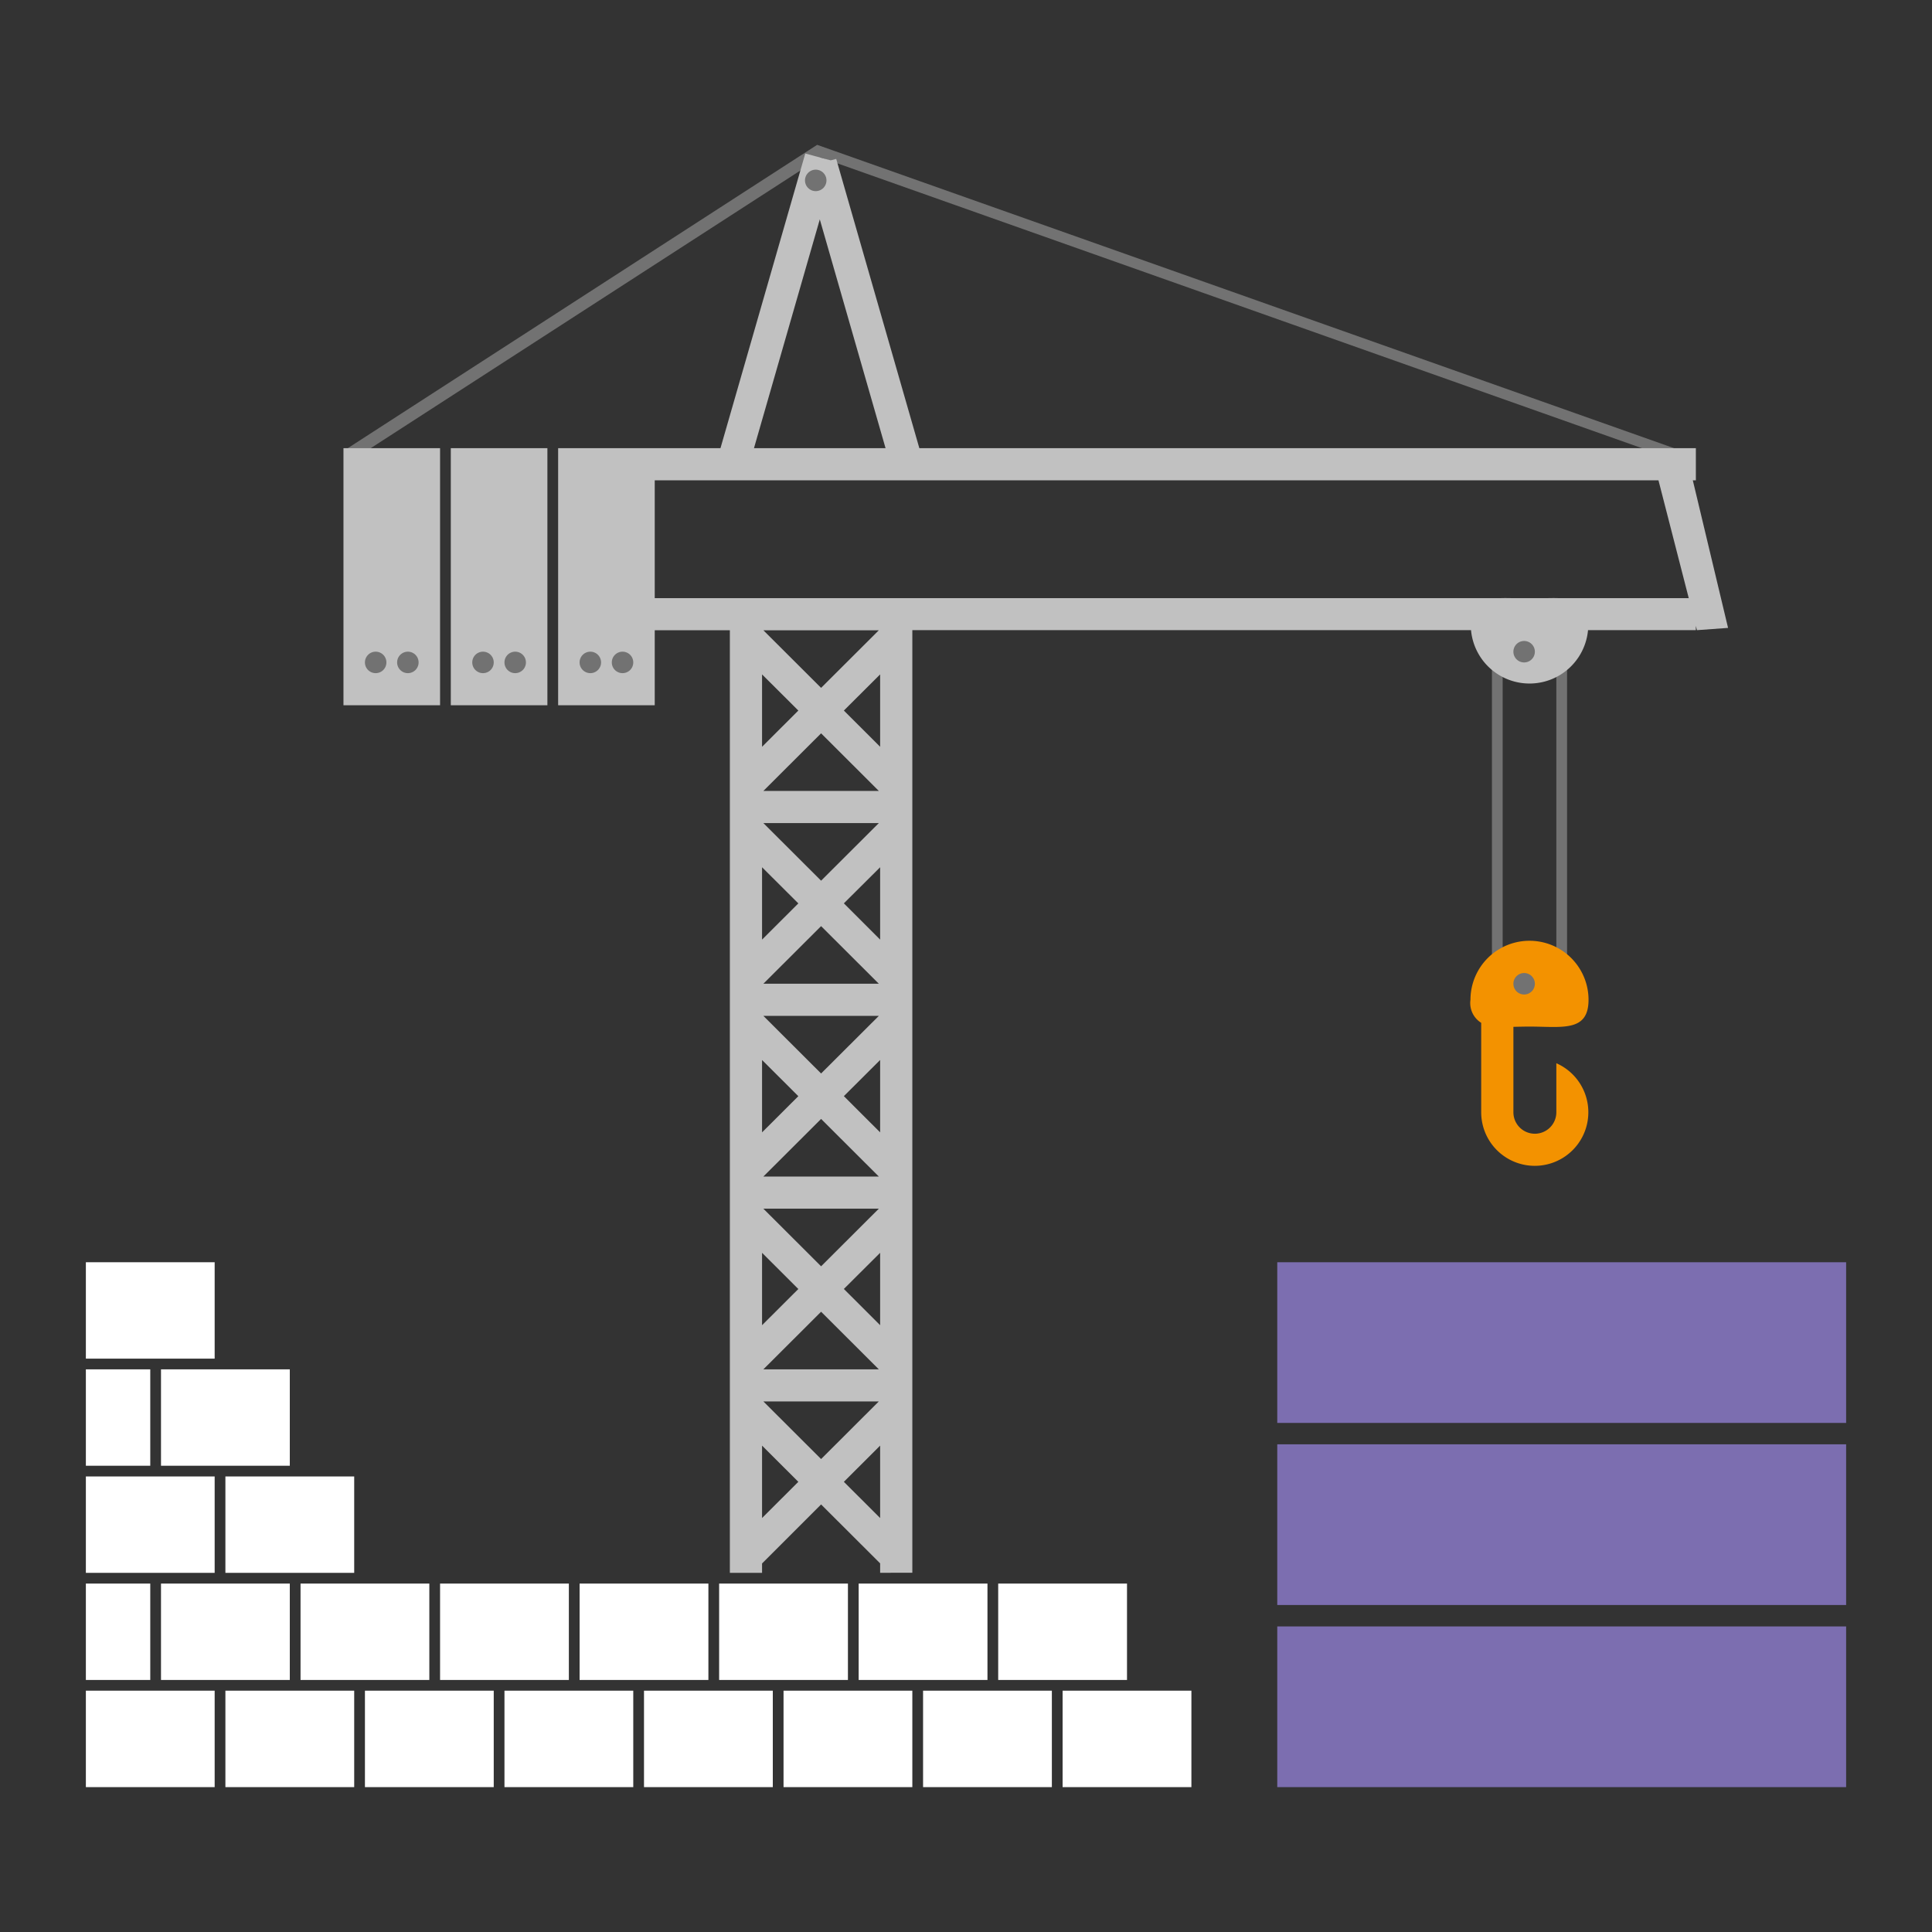 <svg id="illustration-interesse-handwerker" xmlns="http://www.w3.org/2000/svg" width="180" height="180" viewBox="0 0 180 180">
  <rect x="0" y="0" width="180" height="180" fill="#333333" stroke="none"/>
<defs>
    <style>
      .cls-1 {
        fill: #7c6eb0;
      }

      .cls-1, .cls-2, .cls-3, .cls-4, .cls-5 {
        fill-rule: evenodd;
      }

      .cls-2 {
        fill: #fff;
      }

      .cls-3 {
        fill: #727272;
      }

      .cls-4 {
        fill: #f39200;
      }

      .cls-5 {
        fill: #c1c1c1;
      }
    </style>
  </defs>
  <path id="Rechteck_11" data-name="Rechteck 11" class="cls-1" d="M119,153.031h53V168H119V153.031Zm0-16.966h53v14.97H119v-14.97Zm0-16.965h53v14.969H119V119.1Z" transform="translate(0 -1.5)"/>
  <path id="Rechteck_11-2" data-name="Rechteck 11" class="cls-2" d="M8,159.018H20V168H8v-8.982Zm13,0H33V168H21v-8.982Zm13,0H46V168H34v-8.982Zm-19-9.979H27v8.981H15v-8.981Zm13,0H40v8.981H28v-8.981Zm19,9.979H59V168H47v-8.982ZM21,139.059H33v8.982H21v-8.982Zm20,9.98H53v8.981H41v-8.981Zm-33,0h6v8.981H8v-8.981Zm0-9.98H20v8.982H8v-8.982Zm7-9.98H27v8.982H15v-8.982Zm-7,0h6v8.982H8v-8.982ZM8,119.1H20v8.982H8V119.1Zm52,39.918H72V168H60v-8.982Zm-6-9.979H66v8.981H54v-8.981Zm19,9.979H85V168H73v-8.982Zm-6-9.979H79v8.981H67v-8.981Zm19,9.979H98V168H86v-8.982Zm-6-9.979H92v8.981H80v-8.981Zm19,9.979h12V168H99v-8.982Zm-6-9.979h12v8.981H93v-8.981Z" transform="translate(0 -1.5)"/>
  <g id="kran">
    <g id="haken">
      <path id="Rechteck_10" data-name="Rechteck 10" class="cls-3" d="M139,60.22h1V91.157h-1V60.22Zm6,0h1V91.157h-1V60.22Z" transform="translate(0 -1.5)"/>
      <path class="cls-4" d="M142.5,97.144c-0.524,0-1.02.014-1.5,0.024v7.959h0a2,2,0,0,0,4,0v-4.569a4.991,4.991,0,1,1-7,4.569V96.794a2.167,2.167,0,0,1-1-2.145,5.5,5.5,0,0,1,11,0C148,97.68,145.537,97.144,142.5,97.144Z" transform="translate(0 -1.5)"/>
    </g>
    <path id="Rechteck_14" data-name="Rechteck 14" class="cls-3" d="M155.923,44.3L76.456,16.166,32.923,44.3l-0.676-.944L76.133,14.993l80.113,28.362Z" transform="translate(0 -1.5)"/>
    <path id="Rechteck_11-3" data-name="Rechteck 11" class="cls-5" d="M161,60l-2.9.211-0.1-.4v0.4H147.952a5.473,5.473,0,0,1-10.9,0H85v87.821H82v-0.878l-5.5-5.488L71,147.163v0.878H68V60.22H61v6.986H52V43.255H67.125l7.9-27.451L77.4,16.439l0.508-.136,7.745,26.952H158v2.994h-0.285ZM82,142.93v-6.744l-3.379,3.372Zm-0.122-28.82H71.122l5.378,5.367ZM71.121,129.079H81.879L76.5,123.711Zm10.758-17.963L76.5,105.748l-5.379,5.368H81.879Zm0-14.969H71.122l5.378,5.367Zm0-2.994L76.5,87.785l-5.379,5.368H81.879Zm0-14.969H71.122L76.5,83.551Zm0-2.994L76.5,69.822,71.121,75.19H81.879Zm0-14.969H71.122L76.5,65.587ZM78.621,67.7L82,71.076V64.333Zm0,17.963L82,89.04V82.3Zm0,17.963L82,107v-6.744Zm0,17.963L82,124.966v-6.744Zm3.257,10.479H71.122l5.378,5.368ZM71,142.93l3.379-3.372L71,136.186v6.744Zm0-17.964,3.379-3.372L71,118.222v6.744ZM71,107l3.379-3.372L71,100.259V107ZM71,89.04l3.379-3.372L71,82.3V89.04Zm0-17.964L74.379,67.7,71,64.333v6.743Zm5.379-49.138L70.246,43.255H82.505Zm78.137,24.311H61V57.226h78.859c0.285-.008.587-0.006,0.9,0h3.483c0.313-.006.615-0.008,0.9,0h12.194ZM42,43.255h9V67.206H42V43.255Zm-10,0h9V67.206H32V43.255Z" transform="translate(0 -1.5)"/>
    <path class="cls-3" d="M76,17.308a1,1,0,1,1-1,1A1,1,0,0,1,76,17.308Zm66,43.91a1,1,0,1,1-1,1A1,1,0,0,1,142,61.218Zm0,30.937a1,1,0,1,1-1,1A1,1,0,0,1,142,92.155ZM55,62.216a1,1,0,1,1-1,1A1,1,0,0,1,55,62.216Zm3,0a1,1,0,1,1-1,1A1,1,0,0,1,58,62.216Zm-13,0a1,1,0,1,1-1,1A1,1,0,0,1,45,62.216Zm3,0a1,1,0,1,1-1,1A1,1,0,0,1,48,62.216Zm-13,0a1,1,0,1,1-1,1A1,1,0,0,1,35,62.216Zm3,0a1,1,0,1,1-1,1A1,1,0,0,1,38,62.216Z" transform="translate(0 -1.5)"/>
  </g>
</svg>
